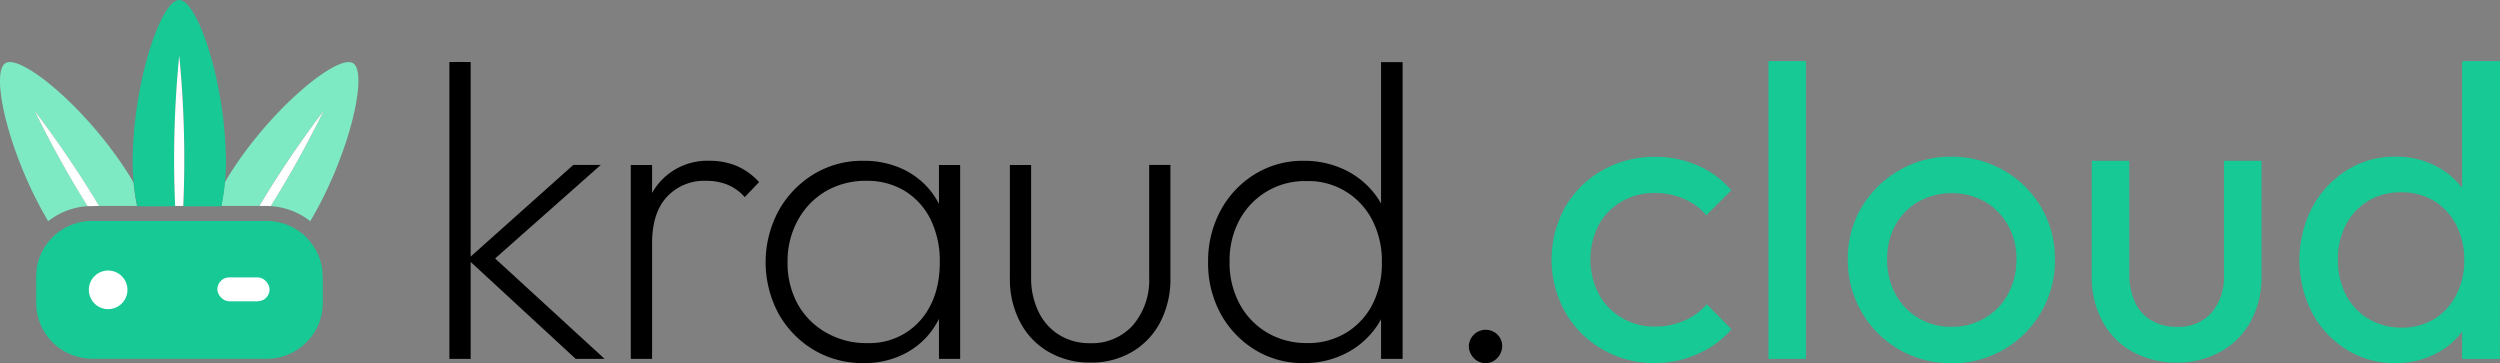 <?xml version="1.0" encoding="UTF-8" standalone="no"?>
<!-- Created with Inkscape (http://www.inkscape.org/) -->

<svg
   width="113.625mm"
   height="16.513mm"
   viewBox="0 0 113.625 16.513"
   version="1.1"
   id="svg1"
   xmlns:inkscape="http://www.inkscape.org/namespaces/inkscape"
   xmlns:sodipodi="http://sodipodi.sourceforge.net/DTD/sodipodi-0.dtd"
   xmlns="http://www.w3.org/2000/svg"
   xmlns:svg="http://www.w3.org/2000/svg">
  <rect x="0" y="0" width="113.625" height="16.513" fill="#808080" stroke="none"/>
  <sodipodi:namedview
     id="namedview1"
     pagecolor="#ffffff"
     bordercolor="#666666"
     borderopacity="1.0"
     inkscape:showpageshadow="2"
     inkscape:pageopacity="0.0"
     inkscape:pagecheckerboard="0"
     inkscape:deskcolor="#d1d1d1"
     inkscape:document-units="mm" />
  <defs
     id="defs1" />
  <g
     inkscape:label="Layer 1"
     inkscape:groupmode="layer"
     id="layer1"
     transform="translate(-43.141,-112.963)">
    <path
       d="M 63.566,129.274 V 115.781 h 0.966 v 13.494 z m 5.741,0 -4.908,-4.53 4.797,-4.284 h 1.249 l -5.117,4.53 0.021,-0.55 5.271,4.834 z"
       id="path32"
       style="stroke-width:0.265" />
    <path
       d="m 71.81,129.274 v -8.813 h 0.968 v 8.813 z m 0.968,-5.249 -0.474,-0.191 q 0,-1.685 0.852,-2.625 a 2.884,2.884 0 0 1 2.246,-0.939 3.175,3.175 0 0 1 1.204,0.228 2.947,2.947 0 0 1 1.035,0.741 l -0.651,0.683 a 2.146,2.146 0 0 0 -0.794,-0.569 2.588,2.588 0 0 0 -0.984,-0.172 2.302,2.302 0 0 0 -1.762,0.73 q -0.672,0.73 -0.672,2.114 z"
       id="path33"
       style="stroke-width:0.265" />
    <path
       d="m 82.407,129.465 a 4.344,4.344 0 0 1 -2.294,-0.606 4.469,4.469 0 0 1 -1.587,-1.64 4.94,4.94 0 0 1 0,-4.673 4.498,4.498 0 0 1 1.587,-1.659 4.233,4.233 0 0 1 2.254,-0.616 4.162,4.162 0 0 1 1.831,0.389 3.53,3.53 0 0 1 1.323,1.09 3.717,3.717 0 0 1 0.672,1.67 v 2.881 a 3.969,3.969 0 0 1 -0.691,1.675 3.522,3.522 0 0 1 -1.323,1.101 4.006,4.006 0 0 1 -1.773,0.389 z m 0.132,-0.91 a 3.072,3.072 0 0 0 2.416,-1.013 q 0.9,-1.016 0.9,-2.664 a 4.281,4.281 0 0 0 -0.415,-1.934 3.135,3.135 0 0 0 -1.167,-1.296 3.249,3.249 0 0 0 -1.752,-0.466 3.59,3.59 0 0 0 -1.852,0.474 3.44,3.44 0 0 0 -1.27,1.323 3.829,3.829 0 0 0 -0.463,1.894 3.873,3.873 0 0 0 0.463,1.916 3.379,3.379 0 0 0 1.296,1.294 3.633,3.633 0 0 0 1.852,0.474 z m 3.278,0.72 v -2.381 l 0.209,-2.162 -0.209,-2.143 v -2.127 h 0.963 v 8.813 z"
       id="path34"
       style="stroke-width:0.265" />
    <path
       d="m 92.699,129.441 a 3.704,3.704 0 0 1 -1.897,-0.484 3.331,3.331 0 0 1 -1.296,-1.355 4.186,4.186 0 0 1 -0.466,-2.011 v -5.13 h 0.966 v 5.099 a 3.471,3.471 0 0 0 0.333,1.564 2.516,2.516 0 0 0 0.937,1.058 2.606,2.606 0 0 0 1.402,0.378 2.49,2.49 0 0 0 1.963,-0.826 3.149,3.149 0 0 0 0.73,-2.17 v -5.104 h 0.966 v 5.136 a 4.233,4.233 0 0 1 -0.463,2.011 3.371,3.371 0 0 1 -1.291,1.355 3.643,3.643 0 0 1 -1.884,0.479 z"
       id="path35"
       style="stroke-width:0.265" />
    <path
       d="m 102.391,129.465 a 4.133,4.133 0 0 1 -2.217,-0.606 4.392,4.392 0 0 1 -1.556,-1.64 4.778,4.778 0 0 1 -0.569,-2.342 4.839,4.839 0 0 1 0.569,-2.349 4.339,4.339 0 0 1 1.556,-1.648 4.135,4.135 0 0 1 2.217,-0.609 4.265,4.265 0 0 1 1.81,0.381 3.789,3.789 0 0 1 1.394,1.09 3.495,3.495 0 0 1 0.72,1.677 v 2.881 a 3.739,3.739 0 0 1 -2.095,2.765 4.12,4.12 0 0 1 -1.828,0.4 z m 0.169,-0.91 a 3.307,3.307 0 0 0 1.773,-0.474 3.241,3.241 0 0 0 1.188,-1.286 4.106,4.106 0 0 0 0.426,-1.905 4.053,4.053 0 0 0 -0.437,-1.924 3.252,3.252 0 0 0 -2.995,-1.773 3.36,3.36 0 0 0 -3.035,1.759 3.871,3.871 0 0 0 -0.455,1.905 3.926,3.926 0 0 0 0.455,1.916 3.36,3.36 0 0 0 1.251,1.307 3.493,3.493 0 0 0 1.82,0.474 z m 4.329,0.72 h -0.979 v -2.381 l 0.228,-2.162 -0.228,-2.143 v -6.802 h 0.979 z"
       id="path36"
       style="stroke-width:0.265" />
    <path
       d="m 110.646,129.465 a 0.704,0.704 0 0 1 -0.529,-0.238 0.773,0.773 0 0 1 -0.217,-0.529 0.765,0.765 0 0 1 1.299,-0.529 0.743,0.743 0 0 1 0.217,0.529 0.794,0.794 0 0 1 -0.217,0.529 0.704,0.704 0 0 1 -0.553,0.238 z"
       id="path37"
       style="stroke-width:0.265" />
    <path
       class="cls-1"
       d="m 118.361,129.465 a 4.657,4.657 0 0 1 -2.397,-0.627 4.553,4.553 0 0 1 -1.688,-1.696 4.913,4.913 0 0 1 0,-4.763 4.498,4.498 0 0 1 1.688,-1.67 4.702,4.702 0 0 1 2.397,-0.616 4.784,4.784 0 0 1 1.934,0.389 4.233,4.233 0 0 1 1.535,1.127 l -1.138,1.138 a 2.678,2.678 0 0 0 -1.024,-0.749 3.291,3.291 0 0 0 -1.307,-0.265 2.94,2.94 0 0 0 -1.516,0.389 2.778,2.778 0 0 0 -1.042,1.058 3.458,3.458 0 0 0 0,3.146 2.836,2.836 0 0 0 1.042,1.079 2.895,2.895 0 0 0 1.516,0.4 3.326,3.326 0 0 0 1.323,-0.265 2.887,2.887 0 0 0 1.032,-0.749 l 1.119,1.138 a 4.276,4.276 0 0 1 -1.527,1.117 4.707,4.707 0 0 1 -1.947,0.418 z"
       id="path38"
       style="fill:#16c995;stroke-width:0.265" />
    <path
       class="cls-1"
       d="m 123.518,129.274 v -13.533 h 1.704 v 13.533 z"
       id="path39"
       style="fill:#16c995;stroke-width:0.265" />
    <path
       class="cls-1"
       d="m 131.818,129.465 a 4.567,4.567 0 0 1 -2.381,-0.627 4.665,4.665 0 0 1 -2.312,-4.093 4.522,4.522 0 0 1 0.624,-2.36 4.725,4.725 0 0 1 1.701,-1.675 4.564,4.564 0 0 1 2.381,-0.624 4.696,4.696 0 0 1 2.384,0.624 4.583,4.583 0 0 1 2.323,4.045 4.659,4.659 0 0 1 -4.72,4.72 z m 0,-1.648 a 2.929,2.929 0 0 0 1.535,-0.4 2.791,2.791 0 0 0 1.053,-1.09 3.217,3.217 0 0 0 0.381,-1.587 3.077,3.077 0 0 0 -0.389,-1.553 2.876,2.876 0 0 0 -1.042,-1.058 3.133,3.133 0 0 0 -3.024,0 2.799,2.799 0 0 0 -1.042,1.058 3.154,3.154 0 0 0 -0.378,1.553 3.246,3.246 0 0 0 0.378,1.587 2.828,2.828 0 0 0 1.042,1.09 2.863,2.863 0 0 0 1.487,0.4 z"
       id="path40"
       style="fill:#16c995;stroke-width:0.265" />
    <path
       class="cls-1"
       d="m 142.078,129.441 a 4.085,4.085 0 0 1 -2,-0.484 3.421,3.421 0 0 1 -1.373,-1.376 4.167,4.167 0 0 1 -0.495,-2.066 v -5.244 h 1.707 v 5.157 a 2.937,2.937 0 0 0 0.265,1.278 1.804,1.804 0 0 0 0.749,0.826 2.257,2.257 0 0 0 1.148,0.286 2,2 0 0 0 1.572,-0.635 2.527,2.527 0 0 0 0.569,-1.754 v -5.157 h 1.707 v 5.231 a 4.196,4.196 0 0 1 -0.492,2.066 3.466,3.466 0 0 1 -1.365,1.376 4.035,4.035 0 0 1 -1.99,0.497 z"
       id="path41"
       style="fill:#16c995;stroke-width:0.265" />
    <path
       class="cls-1"
       d="m 152.003,129.465 a 4.101,4.101 0 0 1 -2.217,-0.616 4.442,4.442 0 0 1 -1.564,-1.677 5.231,5.231 0 0 1 0,-4.763 4.532,4.532 0 0 1 1.564,-1.699 4.04,4.04 0 0 1 2.217,-0.624 3.887,3.887 0 0 1 1.852,0.426 3.508,3.508 0 0 1 1.323,1.175 3.413,3.413 0 0 1 0.561,1.736 v 2.707 a 3.503,3.503 0 0 1 -0.569,1.725 3.44,3.44 0 0 1 -1.323,1.185 3.969,3.969 0 0 1 -1.844,0.426 z m 0.286,-1.611 a 2.802,2.802 0 0 0 1.498,-0.397 2.738,2.738 0 0 0 0.992,-1.093 3.363,3.363 0 0 0 0.362,-1.587 3.408,3.408 0 0 0 -0.362,-1.587 2.733,2.733 0 0 0 -1.003,-1.09 2.802,2.802 0 0 0 -1.498,-0.397 2.839,2.839 0 0 0 -1.498,0.389 2.731,2.731 0 0 0 -1.013,1.079 3.347,3.347 0 0 0 -0.37,1.587 3.413,3.413 0 0 0 0.37,1.611 2.709,2.709 0 0 0 1.042,1.095 2.863,2.863 0 0 0 1.479,0.389 z m 4.471,1.421 h -1.717 v -2.426 l 0.32,-2.199 -0.32,-2.18 v -6.728 h 1.722 z"
       id="path42"
       style="fill:#16c995;stroke-width:0.265" />
    <path
       class="cls-2"
       d="m 44.712,117.993 a 48.302,48.302 0 0 1 2.926,4.329 h 1.733 a 9.274,9.274 0 0 1 -0.161,-1.058 c -0.048,-0.082 -0.09,-0.167 -0.143,-0.249 -1.879,-3.056 -4.969,-5.62 -5.678,-5.181 -0.709,0.439 0.151,4.165 1.942,7.183 a 3.231,3.231 0 0 1 1.797,-0.685 48.419,48.419 0 0 1 -2.416,-4.339 z"
       id="path43"
       style="fill:#7deac3;stroke-width:0.265" />
    <path
       class="cls-3"
       d="m 47.643,122.321 a 48.302,48.302 0 0 0 -2.932,-4.329 48.419,48.419 0 0 0 2.408,4.339 c 0.066,0 0.135,0 0.201,0 z"
       id="path44"
       style="fill:#ffffff;stroke-width:0.265" />
    <path
       class="cls-2"
       d="m 54.927,122.321 a 48.302,48.302 0 0 1 2.926,-4.329 48.419,48.419 0 0 1 -2.408,4.339 3.225,3.225 0 0 1 1.797,0.685 c 1.791,-3.019 2.646,-6.755 1.942,-7.183 -0.704,-0.429 -3.802,2.117 -5.686,5.183 -0.05,0.082 -0.093,0.167 -0.143,0.249 a 9.282,9.282 0 0 1 -0.159,1.058 z"
       id="path45"
       style="fill:#7deac3;stroke-width:0.265" />
    <path
       class="cls-3"
       d="m 55.446,122.332 a 48.419,48.419 0 0 0 2.408,-4.339 48.302,48.302 0 0 0 -2.926,4.329 h 0.318 c 0.069,0 0.135,0.008 0.201,0.011 z"
       id="path46"
       style="fill:#ffffff;stroke-width:0.265" />
    <path
       class="cls-1"
       d="m 51.287,112.963 c -0.836,0 -2.117,3.805 -2.117,7.408 0,0.312 0.021,0.614 0.05,0.908 a 9.274,9.274 0 0 0 0.161,1.058 h 1.725 a 47.815,47.815 0 0 1 0.185,-6.824 48.204,48.204 0 0 1 0.183,6.824 h 1.728 a 9.282,9.282 0 0 0 0.159,-1.058 8.419,8.419 0 0 0 0.05,-0.908 c -0.005,-3.604 -1.291,-7.408 -2.125,-7.408 z"
       id="path47"
       style="fill:#16c995;stroke-width:0.265" />
    <path
       class="cls-1"
       d="m 57.798,125.546 c 0,-0.09 0,-0.183 0,-0.265 l -0.016,-0.087 c 0,-0.061 -0.016,-0.122 -0.029,-0.18 -0.013,-0.058 -0.019,-0.069 -0.026,-0.101 -0.008,-0.032 -0.029,-0.108 -0.045,-0.161 -0.016,-0.053 -0.024,-0.066 -0.037,-0.098 -0.013,-0.032 -0.04,-0.101 -0.064,-0.151 -0.024,-0.05 -0.029,-0.061 -0.042,-0.093 -0.013,-0.032 -0.053,-0.098 -0.082,-0.146 a 0.849,0.849 0 0 0 -0.05,-0.082 c -0.032,-0.05 -0.064,-0.098 -0.101,-0.146 -0.037,-0.048 -0.032,-0.045 -0.05,-0.066 -0.019,-0.021 -0.085,-0.101 -0.13,-0.151 l -0.042,-0.048 q -0.09,-0.093 -0.191,-0.175 v 0 a 2.556,2.556 0 0 0 -1.635,-0.59 h -7.932 a 2.553,2.553 0 0 0 -1.826,0.767 l -0.042,0.048 c -0.045,0.05 -0.087,0.098 -0.13,0.151 -0.042,0.053 -0.034,0.045 -0.05,0.066 -0.016,0.021 -0.069,0.095 -0.101,0.146 a 0.849,0.849 0 0 0 -0.05,0.082 1.55,1.55 0 0 0 -0.079,0.146 c -0.016,0.032 -0.032,0.061 -0.045,0.093 -0.013,0.032 -0.042,0.101 -0.064,0.151 -0.021,0.05 -0.024,0.066 -0.034,0.098 -0.011,0.032 -0.034,0.108 -0.048,0.161 -0.013,0.053 -0.019,0.066 -0.026,0.098 -0.008,0.032 -0.021,0.122 -0.029,0.183 -0.008,0.061 0,0.058 0,0.087 a 2.445,2.445 0 0 0 -0.016,0.265 v 1.169 a 2.535,2.535 0 0 0 0.746,1.804 q 0.087,0.087 0.183,0.167 a 2.556,2.556 0 0 0 0.558,0.347 l 0.159,0.066 a 2.524,2.524 0 0 0 0.908,0.169 h 7.919 a 2.545,2.545 0 0 0 1.429,-0.437 2.498,2.498 0 0 0 0.378,-0.312 2.675,2.675 0 0 0 0.312,-0.376 2.551,2.551 0 0 0 0.434,-1.429 v -1.172 z"
       id="path48"
       style="fill:#16c995;stroke-width:0.265" />
    <path
       class="cls-3"
       d="m 51.287,115.498 a 47.815,47.815 0 0 0 -0.185,6.824 h 0.368 a 48.204,48.204 0 0 0 -0.183,-6.824 z"
       id="path49"
       style="fill:#ffffff;stroke-width:0.265" />
    <circle
       class="cls-3"
       cx="48.056"
       cy="126.136"
       r="0.878"
       id="circle49"
       style="fill:#ffffff;stroke-width:0.265" />
    <rect
       class="cls-3"
       x="53.02"
       y="125.57"
       width="2.373"
       height="1.087"
       rx="0.542"
       id="rect49"
       style="fill:#ffffff;stroke-width:0.265" />
  </g>
</svg>
